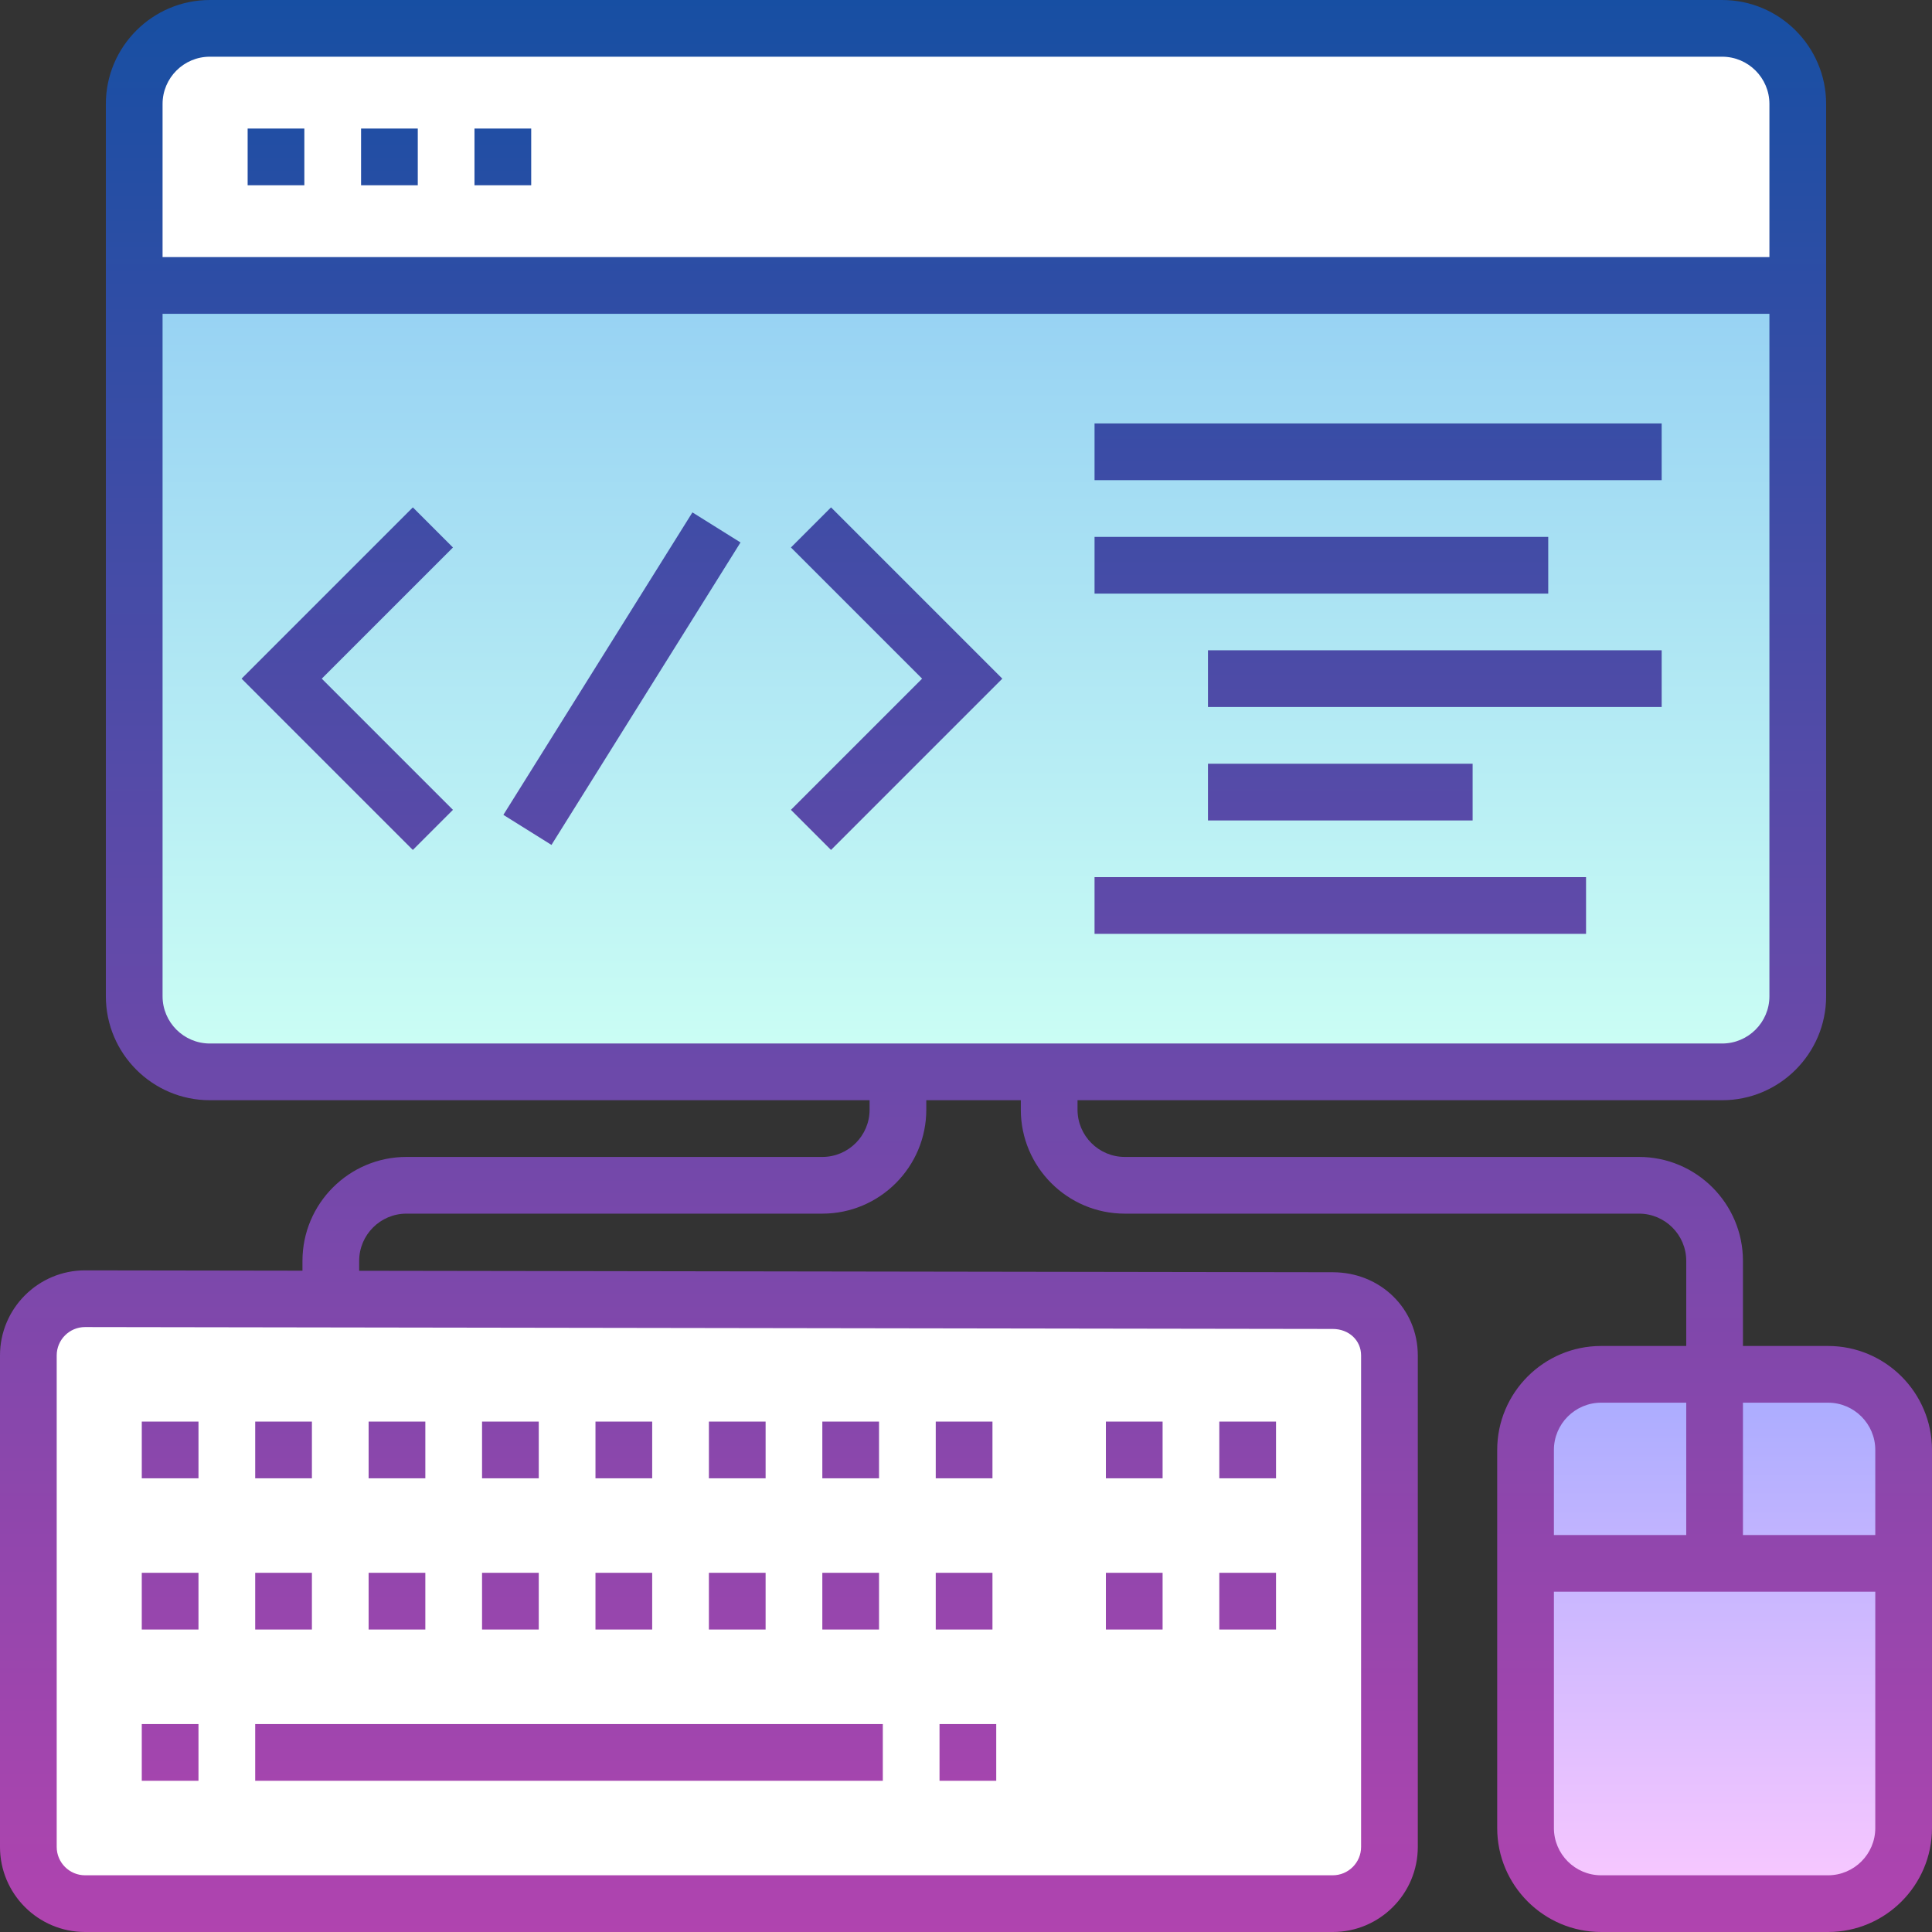 <svg id="Capa_1" enable-background="new 0 0 511 511" height="512" viewBox="0 0 511 511" width="512" xmlns="http://www.w3.org/2000/svg" xmlns:xlink="http://www.w3.org/1999/xlink"><rect x="0" y="0" width="511" height="511" fill="#333333" stroke="none"/><linearGradient id="SVGID_1_" gradientUnits="userSpaceOnUse" x1="453.5" x2="453.5" y1="363.5" y2="503.5"><stop offset="0" stop-color="#a8abff"/><stop offset="1" stop-color="#fac8ff"/></linearGradient><linearGradient id="SVGID_2_" gradientUnits="userSpaceOnUse" x1="255.5" x2="255.5" y1="75.5" y2="283.5"><stop offset="0" stop-color="#96d1f3"/><stop offset="1" stop-color="#ccfff4"/></linearGradient><linearGradient id="SVGID_3_" gradientUnits="userSpaceOnUse" x1="255.5" x2="255.5" y1="0" y2="511"><stop offset="0" stop-color="#174fa3"/><stop offset="1" stop-color="#b044af"/></linearGradient><g><g><path d="m352.5 503.5h-330c-8.284 0-15-6.716-15-15v-130c0-8.284 6.716-15 15-15h330c8.284 0 15 6.716 15 15v130c0 8.284-6.716 15-15 15z" fill="#fff"/><path d="m483.5 503.5h-60c-11.046 0-20-8.954-20-20v-100c0-11.046 8.954-20 20-20h60c11.046 0 20 8.954 20 20v100c0 11.046-8.954 20-20 20z" fill="url(#SVGID_1_)"/><path d="m55.5 283.5h400c11.046 0 20-8.954 20-20v-188h-440v188c0 11.046 8.954 20 20 20z" fill="url(#SVGID_2_)"/><path d="m455.5 7.5h-400c-11.046 0-20 8.954-20 20v48h440v-48c0-11.046-8.954-20-20-20z" fill="#fff"/></g><path d="m52.5 391h-15v-15h15zm90-15h-15v15h15zm30 0h-15v15h15zm-60 0h-15v15h15zm-30 0h-15v15h15zm150 0h-15v15h15zm30 0h-15v15h15zm-60 0h-15v15h15zm60 40h-15v15h15zm-120 0h-15v15h15zm-60 0h-15v15h15zm90 0h-15v15h15zm60 0h-15v15h15zm-120 0h-15v15h15zm90 0h-15v15h15zm-150 0h-15v15h15zm196 55h15v-15h-15zm-196-15h-15v15h15zm181 0h-166v15h166zm277.5-72.5v100c0 15.163-12.336 27.5-27.5 27.5h-60c-15.164 0-27.5-12.337-27.5-27.5v-100c0-15.163 12.336-27.5 27.5-27.5h22.5v-22.5c0-6.893-5.607-12.5-12.5-12.5h-136c-15.164 0-27.5-12.337-27.5-27.5v-2.5h-25v2.5c0 15.163-12.336 27.5-27.5 27.5h-110c-6.893 0-12.5 5.607-12.5 12.5v2.61l257.511.39c12.605 0 22.489 9.663 22.489 22v130c0 12.406-10.093 22.5-22.5 22.5h-330c-12.407 0-22.5-10.094-22.5-22.5v-130c0-12.406 10.093-22.5 22.5-22.5l57.5.087v-2.587c0-15.163 12.336-27.5 27.5-27.5h110c6.893 0 12.5-5.607 12.5-12.5v-2.5h-174.5c-15.164 0-27.5-12.337-27.5-27.5v-236c0-15.163 12.336-27.5 27.5-27.5h400c15.164 0 27.5 12.337 27.5 27.5v236c0 15.163-12.336 27.5-27.5 27.5h-170.5v2.5c0 6.893 5.607 12.5 12.5 12.5h136c15.164 0 27.5 12.337 27.5 27.5v22.5h22.5c15.164 0 27.5 12.337 27.5 27.5zm-488.511-32.5c-4.125 0-7.489 3.364-7.489 7.5v130c0 4.136 3.364 7.5 7.5 7.5h330c4.136 0 7.5-3.364 7.5-7.5v-130c0-3.99-3.224-7-7.5-7zm20.511-283h425v-40.5c0-6.893-5.607-12.5-12.5-12.5h-400c-6.893 0-12.5 5.607-12.5 12.5zm412.5 208c6.893 0 12.5-5.607 12.5-12.5v-180.5h-425v180.5c0 6.893 5.607 12.5 12.5 12.5zm-44.5 130h35v-35h-22.5c-6.893 0-12.5 5.607-12.5 12.5zm85 15h-85v62.5c0 6.893 5.607 12.5 12.5 12.5h60c6.893 0 12.5-5.607 12.5-12.5zm0-37.5c0-6.893-5.607-12.5-12.5-12.5h-22.5v35h35zm-188.5-7.5h-15v15h15zm30 0h-15v15h15zm0 40h-15v15h15zm-30 0h-15v15h15zm-18-289h150v-15h-150zm120 15h-120v15h120zm-90 45h120v-15h-120zm70 15h-70v15h70zm-100 45h130v-15h-130zm-180.303-112.804-45.303 45.304 45.303 45.304 10.606-10.607-34.697-34.697 34.697-34.696zm100 10.608 34.697 34.696-34.697 34.696 10.606 10.607 45.303-45.304-45.303-45.304zm-76.057 70.721 12.72 7.949 50-80-12.72-7.949zm-7.64-166.525h15v-15h-15zm-30 0h15v-15h-15zm-30 0h15v-15h-15z" fill="url(#SVGID_3_)"/></g></svg>